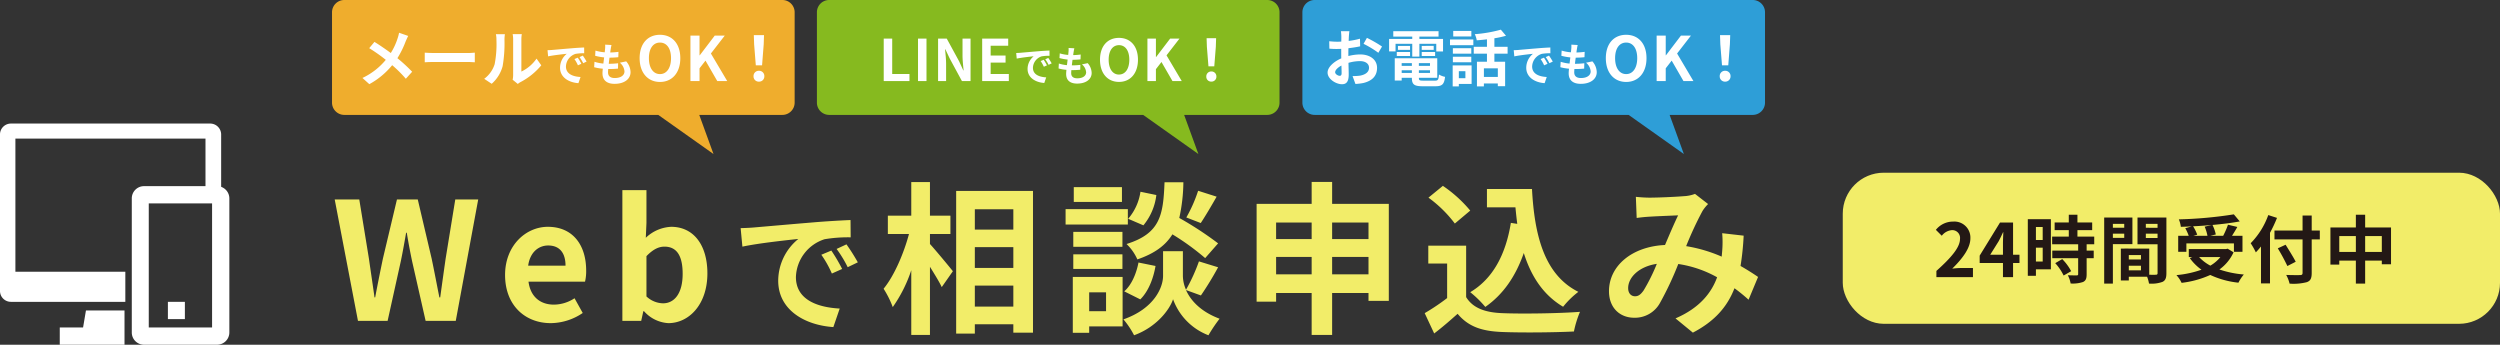 <svg xmlns="http://www.w3.org/2000/svg" width="610.419" height="84.17" viewBox="0 0 610.419 84.17">
  <rect x="0" y="0" width="610.419" height="84.17" fill="#333333" stroke="none"/>
  <g id="グループ_427" data-name="グループ 427" transform="translate(-745 -1319.83)">
    <g id="グループ_323" data-name="グループ 323" transform="translate(50.075 -95.41)">
      <rect id="長方形_164" data-name="長方形 164" width="160.476" height="36.891" rx="10" transform="translate(1144.868 1457.41)" fill="#f2ed69"/>
      <path id="パス_321" data-name="パス 321" d="M.774,0H9.7V-2.232H6.822c-.63,0-1.512.072-2.178.144,2.43-2.376,4.428-4.968,4.428-7.38a3.907,3.907,0,0,0-4.194-4.1,5.347,5.347,0,0,0-4.23,2.016l1.44,1.44a3.485,3.485,0,0,1,2.448-1.368,1.9,1.9,0,0,1,2,2.16c0,2.052-2.142,4.554-5.76,7.794Zm13.14-5.472,2.07-3.312c.378-.72.738-1.458,1.062-2.178h.072c-.036.792-.09,2-.09,2.772v2.718ZM17.028,0h2.466V-3.456H21.06V-5.472H19.494v-7.866H16.308L11.34-5.256v1.8h5.688Zm9.7-12.24v3.168H25.074V-12.24ZM25.074-3.816V-7.2H26.73v3.384Zm3.654-10.332H23.094V-.324h1.98V-1.908h3.654ZM29.79-3.42A12.663,12.663,0,0,1,31.842-.4l1.836-1.062A12.42,12.42,0,0,0,31.5-4.41Zm9.522-4.608V-9.9h-4.1v-1.584h3.6v-1.872h-3.6v-1.89H33.1v1.89H29.646v1.872H33.1V-9.9H29.034v1.872h6.354V-6.48H29.07v1.854h6.318v3.87c0,.252-.09.324-.378.324-.27,0-1.278,0-2.142-.036a7.22,7.22,0,0,1,.684,2.016,7.969,7.969,0,0,0,3.006-.36c.7-.324.9-.864.9-1.89V-4.626h1.728V-6.48H37.458V-8.028Zm7.326-4.986v.954H43.866v-.954Zm-2.772,3.42V-10.62h2.772v1.026Zm4.77,1.53v-6.5H41.742V1.566h2.124v-9.63Zm3.276-1.494V-10.62h2.862v1.062Zm2.862-3.456v.954H51.912v-.954Zm-7.02,11.34V-2.79h2.97v1.116Zm2.97-2.646h-2.97V-5.4h2.97Zm6.21-10.242H49.878v6.534h4.9V-.99c0,.288-.108.4-.432.4-.234.018-.9.018-1.6,0V-6.966l-6.048-.018v.018H45.81V.81h1.944V-.108h4.464a7.926,7.926,0,0,1,.468,1.674,7.777,7.777,0,0,0,3.294-.414c.72-.342.954-.972.954-2.124Zm9.342,2.232A10.812,10.812,0,0,1,66.96-10.1H63.522l.936-.27A10.223,10.223,0,0,0,63.45-12.42c1.53-.072,3.1-.18,4.608-.324ZM61.812-8.244h11.61v2.052H75.51V-10.1H72.954c.414-.666.882-1.4,1.3-2.16l-2.286-.54a20.418,20.418,0,0,1-1.17,2.7H67.662l1.332-.324a9.431,9.431,0,0,0-.81-2.322c2.394-.216,4.716-.5,6.66-.864L73.4-15.336a100.763,100.763,0,0,1-13.428,1.224,6.774,6.774,0,0,1,.486,1.818c.864-.018,1.782-.054,2.682-.108l-1.6.45a11.221,11.221,0,0,1,.846,1.854H59.814v3.906h2ZM70.11-4.9a8.912,8.912,0,0,1-2.448,2.088A10.474,10.474,0,0,1,64.926-4.9Zm1.782-2.052-.4.09h-9.09V-4.9h.846l-.594.252A12.11,12.11,0,0,0,65.5-1.818,25.136,25.136,0,0,1,59.382-.5a7.37,7.37,0,0,1,1.26,1.89,23.594,23.594,0,0,0,7-1.926A21.715,21.715,0,0,0,74.52,1.35a10.349,10.349,0,0,1,1.314-2,24.538,24.538,0,0,1-5.958-1.224,10.575,10.575,0,0,0,3.456-4.194Zm9.918-8.208a18.843,18.843,0,0,1-4.3,6.876,17.478,17.478,0,0,1,1.26,2.232c.414-.432.846-.918,1.26-1.44V1.53h2.2V-10.836a33.062,33.062,0,0,0,1.71-3.636Zm12.582,3.78h-1.98v-3.672H90.18v3.672H83.322v2.16H90.18v8.172c0,.4-.162.54-.612.54-.414.018-2,.018-3.384-.036a8.526,8.526,0,0,1,.828,2.124,12.8,12.8,0,0,0,4.212-.36C92.088.9,92.412.342,92.412-1.044V-9.216h1.98ZM88.506-3.762c-.54-1.08-1.656-2.844-2.466-4.158l-1.908.882a46.6,46.6,0,0,1,2.34,4.32Zm16.956-2.394v-3.87h4.068v3.87Zm-6.318,0v-3.87h4.05v3.87Zm6.318-5.976v-3.114h-2.268v3.114h-6.21V-3.06h2.16v-.99h4.05V1.566h2.268V-4.05h4.068v.9h2.25v-8.982Z" transform="translate(1166.956 1482.913)" fill="#231815"/>
    </g>
    <g id="グループ_426" data-name="グループ 426" transform="translate(64.672)">
      <g id="グループ_322" data-name="グループ 322" transform="translate(48.671 -833.921)">
        <path id="パス_192" data-name="パス 192" d="M1473.938,1416.218h17.848a3,3,0,0,1,3.022,3.022v32.675a3,3,0,0,1-3.022,3.021h-17.848a2.985,2.985,0,0,1-2.951-3.021V1419.24a2.985,2.985,0,0,1,2.951-3.022Zm1.194,4.216h15.459v30.286h-15.459Z" transform="translate(-807.151 782.985)" fill="#fff" fill-rule="evenodd"/>
        <rect id="長方形_163" data-name="長方形 163" width="4.146" height="4.216" transform="translate(672.652 2227.451)" fill="#fff"/>
        <path id="パス_193" data-name="パス 193" d="M1304.078,1704.239h5.692l.7-4.146h9.416v8.362h-15.81Z" transform="translate(-657.827 529.466)" fill="#fff" fill-rule="evenodd"/>
        <path id="パス_194" data-name="パス 194" d="M1139.848,1265.241h27.925v-7.359h-26.841v-32.492h46.413v13.159h3.825V1224.33a2.68,2.68,0,0,0-2.741-2.619h-48.581a2.665,2.665,0,0,0-2.678,2.619v38.291a2.665,2.665,0,0,0,2.678,2.619Z" transform="translate(-505.514 962.21)" fill="#fff" fill-rule="evenodd"/>
      </g>
      <g id="グループ_425" data-name="グループ 425" transform="translate(111.191 15.17)">
        <path id="パス_320" data-name="パス 320" d="M-343.46,0h7.24l3.24-14.64c.48-2.32.88-4.6,1.28-6.88h.16c.36,2.28.8,4.56,1.28,6.88L-326.94,0h7.36l5.48-29.64h-5.6l-2.36,14.48c-.44,3.08-.88,6.24-1.32,9.44h-.2c-.64-3.2-1.24-6.4-1.88-9.44l-3.4-14.48h-5.08l-3.44,14.48c-.64,3.08-1.28,6.24-1.88,9.44h-.16c-.44-3.2-.92-6.32-1.36-9.44l-2.36-14.48h-6Zm47.08.56a14.1,14.1,0,0,0,7.8-2.48l-2-3.6a9.233,9.233,0,0,1-5.04,1.56c-3.32,0-5.72-1.92-6.2-5.6h13.8a11.055,11.055,0,0,0,.28-2.72c0-6.16-3.2-10.68-9.36-10.68-5.32,0-10.44,4.52-10.44,11.76C-307.54-3.8-302.66.56-296.38.56Zm-5.52-14.04c.44-3.24,2.52-4.92,4.88-4.92,2.88,0,4.24,1.92,4.24,4.92ZM-267.66.56c4.92,0,9.52-4.44,9.52-12.16,0-6.84-3.32-11.36-8.84-11.36a9.557,9.557,0,0,0-6.2,2.68l.16-3.6v-8.04h-5.88V0h4.6l.52-2.36h.16A8.558,8.558,0,0,0-267.66.56Zm-1.32-4.84a6.1,6.1,0,0,1-4.04-1.68V-15.8c1.52-1.56,2.88-2.32,4.4-2.32,3.08,0,4.44,2.36,4.44,6.64C-264.18-6.6-266.26-4.28-268.98-4.28Zm18.957-18.358.429,4.521c3.828-.825,10.56-1.551,13.662-1.881a13.2,13.2,0,0,0-4.917,10.2c0,7.161,6.534,10.857,13.464,11.319L-225.834-3c-5.61-.3-10.692-2.244-10.692-7.689a10.028,10.028,0,0,1,7-9.24,34.282,34.282,0,0,1,6.369-.462l-.033-4.224c-2.343.1-5.94.3-9.339.594-6.039.5-11.484.99-14.256,1.221C-247.416-22.737-248.7-22.671-250.023-22.638Zm22.143,5.478-2.442,1.023a25.461,25.461,0,0,1,2.574,4.587l2.508-1.122A40.96,40.96,0,0,0-227.88-17.16Zm3.7-1.518-2.409,1.122a29.03,29.03,0,0,1,2.706,4.455l2.475-1.188A49.361,49.361,0,0,0-224.184-18.678ZM-203.8-21.2h5v-4.48h-5v-8.2h-4.56v8.2h-5.72v4.48h5.16c-1.28,4.76-3.6,10.2-6.2,13.36a23.442,23.442,0,0,1,2.24,4.48,34.307,34.307,0,0,0,4.52-9V3.44h4.56V-13.2c1.12,1.8,2.28,3.68,2.88,4.96l2.72-3.88c-.8-1-4.2-5.12-5.6-6.64Zm10.96,17.72V-8.6h9.4v5.12Zm9.4-14.52v5.08h-9.4V-18Zm0-9.24v4.96h-9.4v-4.96Zm-13.96-4.48V3.12h4.56V.84h9.4V2.88h4.8v-34.6Zm59.08-.04a35.131,35.131,0,0,1-2.88,6.52l3.52,1.36c1.12-1.68,2.56-4.12,3.88-6.44Zm4.88,12.84a83.168,83.168,0,0,0-9.48-6.2,42.2,42.2,0,0,0,1-8.72h-4.6c-.32,7.92-.96,12.48-9.28,15.08A11.658,11.658,0,0,1-153.16-15c4.32-1.48,6.92-3.48,8.56-6.12a59.885,59.885,0,0,1,8,5.8Zm-19,13.68c1.96-1.92,3.2-5.08,3.72-8.16l-4.16-.84c-.52,2.72-1.72,5.52-3.48,7.04Zm.04-26.28a12.945,12.945,0,0,1-3,6.6l3.72,1.6a14.261,14.261,0,0,0,3.16-7.4Zm-4.52-1.12h-11.76v3.6h11.76Zm1.44,5.36h-15.2v3.76h15.2Zm-1.32,5.56h-12v3.64h12Zm-12,9.04h12v-3.56h-12Zm8,5.72v4.6h-4.12v-4.6Zm4.04-3.76h-12.16V2.92h4V1.36h8.16Zm19.12,4.52a76.932,76.932,0,0,0,4.2-6.88l-4.68-1.44a43.246,43.246,0,0,1-3.16,6.92,8.618,8.618,0,0,1-.76-3.36V-17h-4.84v6.04c0,2.68-2.04,7.92-9.68,10.6a19.939,19.939,0,0,1,2.6,3.88c5.52-2,8.72-6.32,9.52-8.8a14.8,14.8,0,0,0,8.64,8.8,37.585,37.585,0,0,1,2.72-4.04c-4.72-1.76-7.12-4.56-8.2-7Zm32.04-5.16V-15.6h8.88v4.24Zm-13.68,0V-15.6h8.68v4.24ZM-110.6-24v4.04h-8.68V-24Zm13.88,0v4.04h-8.88V-24Zm-8.88-4.56v-5.36h-5v5.36h-13.44V-4.68h4.76V-6.8h8.68V3.44h5V-6.8h8.88v1.92h4.96V-28.56Zm43.64,4.64C-63.2-16.28-66.28-10.32-71.88-7A26.256,26.256,0,0,1-68.2-3.4c4.36-3.04,7.4-7.44,9.4-13.16,1.76,5.6,4.68,10.2,9.6,13.12a21.314,21.314,0,0,1,3.72-3.64C-53.8-11.24-56.2-20.88-56.8-32.2h-11v4.48h6.96c.12,1.36.28,2.72.44,4.04Zm-9.92-3a32.031,32.031,0,0,0-6.68-6.04l-3.52,2.88a30.27,30.27,0,0,1,6.44,6.32Zm-1,8.56h-9.24V-14h4.6v8.44A52.532,52.532,0,0,1-83-1.88l2.32,4.96c2.2-1.68,3.96-3.24,5.72-4.8,2.6,3.12,5.88,4.24,10.8,4.44,4.76.2,12.8.12,17.6-.12a24.913,24.913,0,0,1,1.48-4.8c-5.32.4-14.32.52-19,.32-4.16-.16-7.16-1.24-8.8-3.92Zm41.44-11.92.2,5.16c1.04-.16,2.44-.28,3.24-.32,1.84-.12,5.28-.24,6.88-.32-.92,1.88-2.08,4.6-3.2,7.24C-32.36-18.16-38-13.44-38-7.24c0,4.04,2.64,6.48,6.16,6.48A6.972,6.972,0,0,0-25.6-4.28a78.624,78.624,0,0,0,4.52-9.6,27.734,27.734,0,0,1,9.48,3.24C-12.92-7-15.72-3.2-21.76-.6l4.24,3.48C-12.16.08-9.12-3.44-7.36-7.96a41.706,41.706,0,0,1,3.44,2.8l2.32-5.56c-1.16-.8-2.6-1.72-4.28-2.68a64.96,64.96,0,0,0,.76-7.4l-5.24-.6a26.346,26.346,0,0,1,0,4.36c-.04.44-.08.88-.12,1.36a35.992,35.992,0,0,0-8.68-2.56,85.227,85.227,0,0,1,4-8.6,9.643,9.643,0,0,1,1.36-1.68L-17-31a8.593,8.593,0,0,1-2.72.56c-1.88.16-6.12.36-8.4.36C-29-30.08-30.36-30.16-31.44-30.28ZM-33.32-8c0-2.52,2.52-5.24,7-5.92A44.8,44.8,0,0,1-29.56-7.4c-.72,1-1.28,1.4-2.08,1.4C-32.56-6-33.32-6.68-33.32-8Z" transform="translate(1000 1383)" fill="#f2ed69"/>
        <g id="グループ_422" data-name="グループ 422" transform="translate(768.6 1304.66)">
          <path id="合体_5" data-name="合体 5" d="M79.658,28.055H3a3,3,0,0,1-3-3V3A3,3,0,0,1,3,0H109.957a3,3,0,0,1,3,3V25.055a3,3,0,0,1-3,3H89.665l3.479,9.552Z" transform="translate(0)" fill="#86ba1f"/>
          <path id="パス_323" data-name="パス 323" d="M-42.862,0h6.286V-1.736H-40.79v-8.638h-2.072Zm8.372,0h2.072V-10.374H-34.49Zm4.9,0h1.96V-4.158c0-1.19-.154-2.492-.252-3.612h.07l1.05,2.226,3,5.544h2.1V-10.374h-1.96V-6.23c0,1.176.168,2.548.266,3.626h-.07l-1.036-2.24-3.01-5.53H-29.59Zm10.766,0h6.51V-1.736h-4.438V-4.508h3.64V-6.244h-3.64V-8.638h4.284v-1.736h-6.356Zm8.306-6.86.13,1.37c1.16-.25,3.2-.47,4.14-.57a4,4,0,0,0-1.49,3.09c0,2.17,1.98,3.29,4.08,3.43l.47-1.37c-1.7-.09-3.24-.68-3.24-2.33a3.039,3.039,0,0,1,2.12-2.8,10.389,10.389,0,0,1,1.93-.14l-.01-1.28c-.71.03-1.8.09-2.83.18-1.83.15-3.48.3-4.32.37C-9.728-6.89-10.118-6.87-10.518-6.86Zm6.71,1.66-.74.31a7.716,7.716,0,0,1,.78,1.39l.76-.34A12.412,12.412,0,0,0-3.808-5.2Zm1.12-.46-.73.34A8.8,8.8,0,0,1-2.6-3.97l.75-.36A14.958,14.958,0,0,0-2.688-5.66Zm6.37-2.35-1.41-.08a5.356,5.356,0,0,1-.01.89c-.02.23-.05.5-.08.81a9.444,9.444,0,0,1-2.06-.38L.052-5.62a11.743,11.743,0,0,0,1.99.36c-.05.45-.11.92-.17,1.37A9.189,9.189,0,0,1-.1-4.29l-.07,1.21a11.189,11.189,0,0,0,1.92.33c-.04.41-.07.77-.07,1.01,0,1.67,1.11,2.35,2.68,2.35,2.19,0,3.55-1.08,3.55-2.59a3.727,3.727,0,0,0-.97-2.4l-1.41.3a2.728,2.728,0,0,1,1.03,1.94c0,.82-.76,1.46-2.16,1.46-.98,0-1.49-.44-1.49-1.27,0-.18.02-.43.04-.73h.4c.63,0,1.21-.04,1.77-.09l.03-1.19a17.323,17.323,0,0,1-2.01.12h-.07c.05-.45.11-.92.17-1.36a18.022,18.022,0,0,0,1.95-.1l.04-1.19a14.1,14.1,0,0,1-1.83.14c.04-.33.08-.6.11-.77A8.951,8.951,0,0,1,3.682-8.01ZM14.582.2c2.744,0,4.634-2.058,4.634-5.418s-1.89-5.334-4.634-5.334S9.948-8.6,9.948-5.222,11.838.2,14.582.2Zm0-1.792c-1.54,0-2.52-1.414-2.52-3.626s.98-3.556,2.52-3.556,2.52,1.33,2.52,3.556S16.122-1.6,14.582-1.6ZM21.526,0H23.6V-2.912l1.358-1.75L27.644,0h2.268L26.188-6.286l3.164-4.088H27.07L23.64-5.866H23.6v-4.508H21.526Zm14.9-3.6H37.85l.378-4.788.07-2.086H35.974l.07,2.086ZM37.136.126a1.191,1.191,0,0,0,1.232-1.232,1.2,1.2,0,0,0-1.232-1.246A1.2,1.2,0,0,0,35.9-1.106,1.184,1.184,0,0,0,37.136.126Z" transform="translate(59.175 19.8)" fill="#fff"/>
        </g>
        <g id="グループ_423" data-name="グループ 423" transform="translate(887.139 1304.66)">
          <path id="合体_6" data-name="合体 6" d="M79.658,28.055H3a3,3,0,0,1-3-3V3A3,3,0,0,1,3,0H109.957a3,3,0,0,1,3,3V25.055a3,3,0,0,1-3,3H89.665l3.479,9.552Z" transform="translate(0)" fill="#2e9ed7"/>
          <path id="パス_324" data-name="パス 324" d="M-46.35-12.18h-2.07a12.072,12.072,0,0,1,.1,1.32c0,.255,0,.69-.015,1.215-.3.015-.6.03-.87.03a16.633,16.633,0,0,1-2.07-.12l.03,1.815a18.39,18.39,0,0,0,2.1.075c.24,0,.51-.015.795-.03v1.26c0,.345,0,.705.015,1.065-1.845.8-3.345,2.16-3.345,3.465,0,1.59,2.055,2.85,3.51,2.85.99,0,1.65-.5,1.65-2.355,0-.51-.03-1.68-.06-2.865a10.113,10.113,0,0,1,2.82-.42c1.3,0,2.2.6,2.2,1.62,0,1.1-.96,1.695-2.175,1.92a11.55,11.55,0,0,1-1.845.105L-44.88.7a13.734,13.734,0,0,0,1.965-.24C-40.53-.135-39.6-1.47-39.6-3.24c0-2.07-1.815-3.27-4.125-3.27a12.429,12.429,0,0,0-2.88.39v-.555c0-.435,0-.9.015-1.35.975-.12,2.01-.27,2.865-.465l-.045-1.86a18.371,18.371,0,0,1-2.76.54c.015-.375.03-.735.045-1.065C-46.455-11.265-46.4-11.91-46.35-12.18Zm4.275,1.62L-42.9-9.1a23.865,23.865,0,0,1,3.615,2.19l.9-1.53A31.345,31.345,0,0,0-42.075-10.56Zm-7.755,8.4c0-.525.615-1.14,1.53-1.635.03.81.045,1.5.045,1.875,0,.51-.21.63-.48.63C-49.125-1.29-49.83-1.695-49.83-2.16ZM-35.085-9.1h4.08v3.12h1.74V-9.1h4.125v1.86h1.65V-10.29h-5.775v-.57h4.68v-1.32H-35.64v1.32h4.635v.57H-36.66v3.045h1.575Zm6.39,2.97h3.27V-7.11h-3.27Zm0-2.46v.96h2.925V-8.6Zm-2.85,0H-34.5v.96h2.955Zm-3.24,2.46h3.24V-7.11h-3.24Zm1.2,4.14V-2.64h2.49V-2ZM-31.1-4.38v.66h-2.49v-.66Zm4.425.66h-2.715v-.66h2.715ZM-29.385-2V-2.64h2.715V-2Zm1.08,1.89c-.915,0-1.08-.09-1.08-.645V-.8H-24.9V-5.58H-35.28V-.135h1.695V-.8h2.49V-.75c0,1.575.57,2.01,2.625,2.01h3.15c1.635,0,2.115-.5,2.325-2.295a4.561,4.561,0,0,1-1.485-.57c-.1,1.275-.24,1.5-.99,1.5Zm11.73-12.135H-21v1.35h4.425ZM-18.03-2.415V-.7h-1.6v-1.71Zm1.515-1.41h-4.62V1.29h1.5V.7h3.12ZM-21.09-4.59h4.5V-5.94h-4.5Zm4.5-3.435h-4.5V-6.69h4.5Zm-5.2-.735h5.7v-1.41h-5.7ZM-10.11-1.02h-3.4v-2.1h3.4ZM-7.725-6.7V-8.37H-10.95v-2.085a22.811,22.811,0,0,0,2.835-.615l-1.26-1.485a32.787,32.787,0,0,1-6.36,1.1,5.837,5.837,0,0,1,.48,1.5c.8-.06,1.65-.135,2.49-.24v1.83H-15.99V-6.7h3.225v1.98H-15.21V1.3h1.695V.585h3.4v.66h1.785v-5.97H-10.95V-6.7Zm1.494-.841.143,1.507c1.276-.275,3.52-.517,4.554-.627a4.4,4.4,0,0,0-1.639,3.4C-3.173-.88-.995.352,1.315.506L1.832-1c-1.87-.1-3.564-.748-3.564-2.563A3.343,3.343,0,0,1,.6-6.644,11.427,11.427,0,0,1,2.723-6.8L2.712-8.206c-.781.033-1.98.1-3.113.2-2.013.165-3.828.33-4.752.407C-5.362-7.579-5.791-7.557-6.231-7.546ZM1.15-5.72l-.814.341A8.487,8.487,0,0,1,1.194-3.85l.836-.374A13.653,13.653,0,0,0,1.15-5.72Zm1.232-.506-.8.374a9.677,9.677,0,0,1,.9,1.485l.825-.4A16.454,16.454,0,0,0,2.382-6.226ZM9.389-8.811,7.838-8.9a5.892,5.892,0,0,1-.011.979c-.022.253-.055.55-.088.891a10.388,10.388,0,0,1-2.266-.418L5.4-6.182a12.917,12.917,0,0,0,2.189.4c-.055.5-.121,1.012-.187,1.507a10.108,10.108,0,0,1-2.167-.44L5.154-3.388a12.307,12.307,0,0,0,2.112.363c-.044.451-.077.847-.077,1.111C7.189-.077,8.41.671,10.137.671c2.409,0,3.905-1.188,3.905-2.849a4.1,4.1,0,0,0-1.067-2.64l-1.551.33a3,3,0,0,1,1.133,2.134c0,.9-.836,1.606-2.376,1.606-1.078,0-1.639-.484-1.639-1.4,0-.2.022-.473.044-.8h.44c.693,0,1.331-.044,1.947-.1l.033-1.309A19.056,19.056,0,0,1,8.8-4.224H8.718c.055-.495.121-1.012.187-1.5a19.824,19.824,0,0,0,2.145-.11l.044-1.309a15.515,15.515,0,0,1-2.013.154c.044-.363.088-.66.121-.847A9.846,9.846,0,0,1,9.389-8.811ZM21.225.21c2.94,0,4.965-2.205,4.965-5.8s-2.025-5.715-4.965-5.715S16.26-9.21,16.26-5.595C16.26-2,18.285.21,21.225.21Zm0-1.92c-1.65,0-2.7-1.515-2.7-3.885,0-2.385,1.05-3.81,2.7-3.81s2.7,1.425,2.7,3.81C23.925-3.225,22.875-1.71,21.225-1.71ZM28.665,0h2.22V-3.12L32.34-4.995,35.22,0h2.43L33.66-6.735l3.39-4.38H34.605L30.93-6.285h-.045v-4.83h-2.22Zm15.96-3.855h1.53l.4-5.13.075-2.235h-2.49l.075,2.235ZM45.39.135a1.276,1.276,0,0,0,1.32-1.32A1.28,1.28,0,0,0,45.39-2.52a1.28,1.28,0,0,0-1.32,1.335A1.268,1.268,0,0,0,45.39.135Z" transform="translate(57.83 19.8)" fill="#fff"/>
        </g>
        <g id="グループ_424" data-name="グループ 424" transform="translate(650.205 1304.66)">
          <path id="合体_4" data-name="合体 4" d="M79.659,28.055H3a3,3,0,0,1-3-3V3A3,3,0,0,1,3,0H109.958a3,3,0,0,1,3,3V25.055a3,3,0,0,1-3,3H89.666l3.479,9.552Z" transform="translate(0)" fill="#efad2d"/>
          <path id="パス_322" data-name="パス 322" d="M-40.245-11.025l-2.235-.78a9.355,9.355,0,0,1-.36,1.38A15.555,15.555,0,0,1-44.5-6.855c-1.215-.9-2.79-1.98-3.99-2.715L-49.77-8.04a41.24,41.24,0,0,1,4.05,2.85,16.507,16.507,0,0,1-5.7,4.425L-49.74.75a18.752,18.752,0,0,0,5.58-4.635A30.2,30.2,0,0,1-40.83-.57l1.545-1.71a39.277,39.277,0,0,0-3.6-3.315,22.654,22.654,0,0,0,2.01-4.08C-40.725-10.02-40.44-10.68-40.245-11.025Zm4.035,4.08V-4.59c.555-.045,1.56-.075,2.415-.075h8.055c.63,0,1.395.06,1.755.075V-6.945c-.39.03-1.05.09-1.755.09H-33.8C-34.575-6.855-35.67-6.9-36.21-6.945ZM-14.745-.33-13.485.7a3.2,3.2,0,0,1,.645-.45,16.516,16.516,0,0,0,5.085-4.1L-8.91-5.49a9.5,9.5,0,0,1-3.705,3.165V-10.17a7.617,7.617,0,0,1,.105-1.3h-2.235a6.65,6.65,0,0,1,.12,1.29V-1.44A5.708,5.708,0,0,1-14.745-.33ZM-21.69-.555-19.86.66a8.8,8.8,0,0,0,2.67-4.3,33.1,33.1,0,0,0,.45-6.45,9.88,9.88,0,0,1,.1-1.365h-2.2a5.693,5.693,0,0,1,.135,1.38,25.848,25.848,0,0,1-.435,5.94A7.076,7.076,0,0,1-21.69-.555ZM-6.231-7.546l.143,1.507c1.276-.275,3.52-.517,4.554-.627a4.4,4.4,0,0,0-1.639,3.4C-3.173-.88-.995.352,1.315.506L1.832-1c-1.87-.1-3.564-.748-3.564-2.563A3.343,3.343,0,0,1,.6-6.644,11.427,11.427,0,0,1,2.723-6.8L2.712-8.206c-.781.033-1.98.1-3.113.2-2.013.165-3.828.33-4.752.407C-5.362-7.579-5.791-7.557-6.231-7.546ZM1.15-5.72l-.814.341A8.487,8.487,0,0,1,1.194-3.85l.836-.374A13.653,13.653,0,0,0,1.15-5.72Zm1.232-.506-.8.374a9.677,9.677,0,0,1,.9,1.485l.825-.4A16.454,16.454,0,0,0,2.382-6.226ZM9.389-8.811,7.838-8.9a5.892,5.892,0,0,1-.011.979c-.022.253-.055.55-.088.891a10.388,10.388,0,0,1-2.266-.418L5.4-6.182a12.917,12.917,0,0,0,2.189.4c-.055.5-.121,1.012-.187,1.507a10.108,10.108,0,0,1-2.167-.44L5.154-3.388a12.307,12.307,0,0,0,2.112.363c-.044.451-.077.847-.077,1.111C7.189-.077,8.41.671,10.137.671c2.409,0,3.905-1.188,3.905-2.849a4.1,4.1,0,0,0-1.067-2.64l-1.551.33a3,3,0,0,1,1.133,2.134c0,.9-.836,1.606-2.376,1.606-1.078,0-1.639-.484-1.639-1.4,0-.2.022-.473.044-.8h.44c.693,0,1.331-.044,1.947-.1l.033-1.309A19.056,19.056,0,0,1,8.8-4.224H8.718c.055-.495.121-1.012.187-1.5a19.824,19.824,0,0,0,2.145-.11l.044-1.309a15.515,15.515,0,0,1-2.013.154c.044-.363.088-.66.121-.847A9.846,9.846,0,0,1,9.389-8.811ZM21.225.21c2.94,0,4.965-2.205,4.965-5.8s-2.025-5.715-4.965-5.715S16.26-9.21,16.26-5.595C16.26-2,18.285.21,21.225.21Zm0-1.92c-1.65,0-2.7-1.515-2.7-3.885,0-2.385,1.05-3.81,2.7-3.81s2.7,1.425,2.7,3.81C23.925-3.225,22.875-1.71,21.225-1.71ZM28.665,0h2.22V-3.12L32.34-4.995,35.22,0h2.43L33.66-6.735l3.39-4.38H34.605L30.93-6.285h-.045v-4.83h-2.22Zm15.96-3.855h1.53l.4-5.13.075-2.235h-2.49l.075,2.235ZM45.39.135a1.276,1.276,0,0,0,1.32-1.32A1.28,1.28,0,0,0,45.39-2.52a1.28,1.28,0,0,0-1.32,1.335A1.268,1.268,0,0,0,45.39.135Z" transform="translate(58.85 19.8)" fill="#fff"/>
        </g>
      </g>
    </g>
  </g>
</svg>
